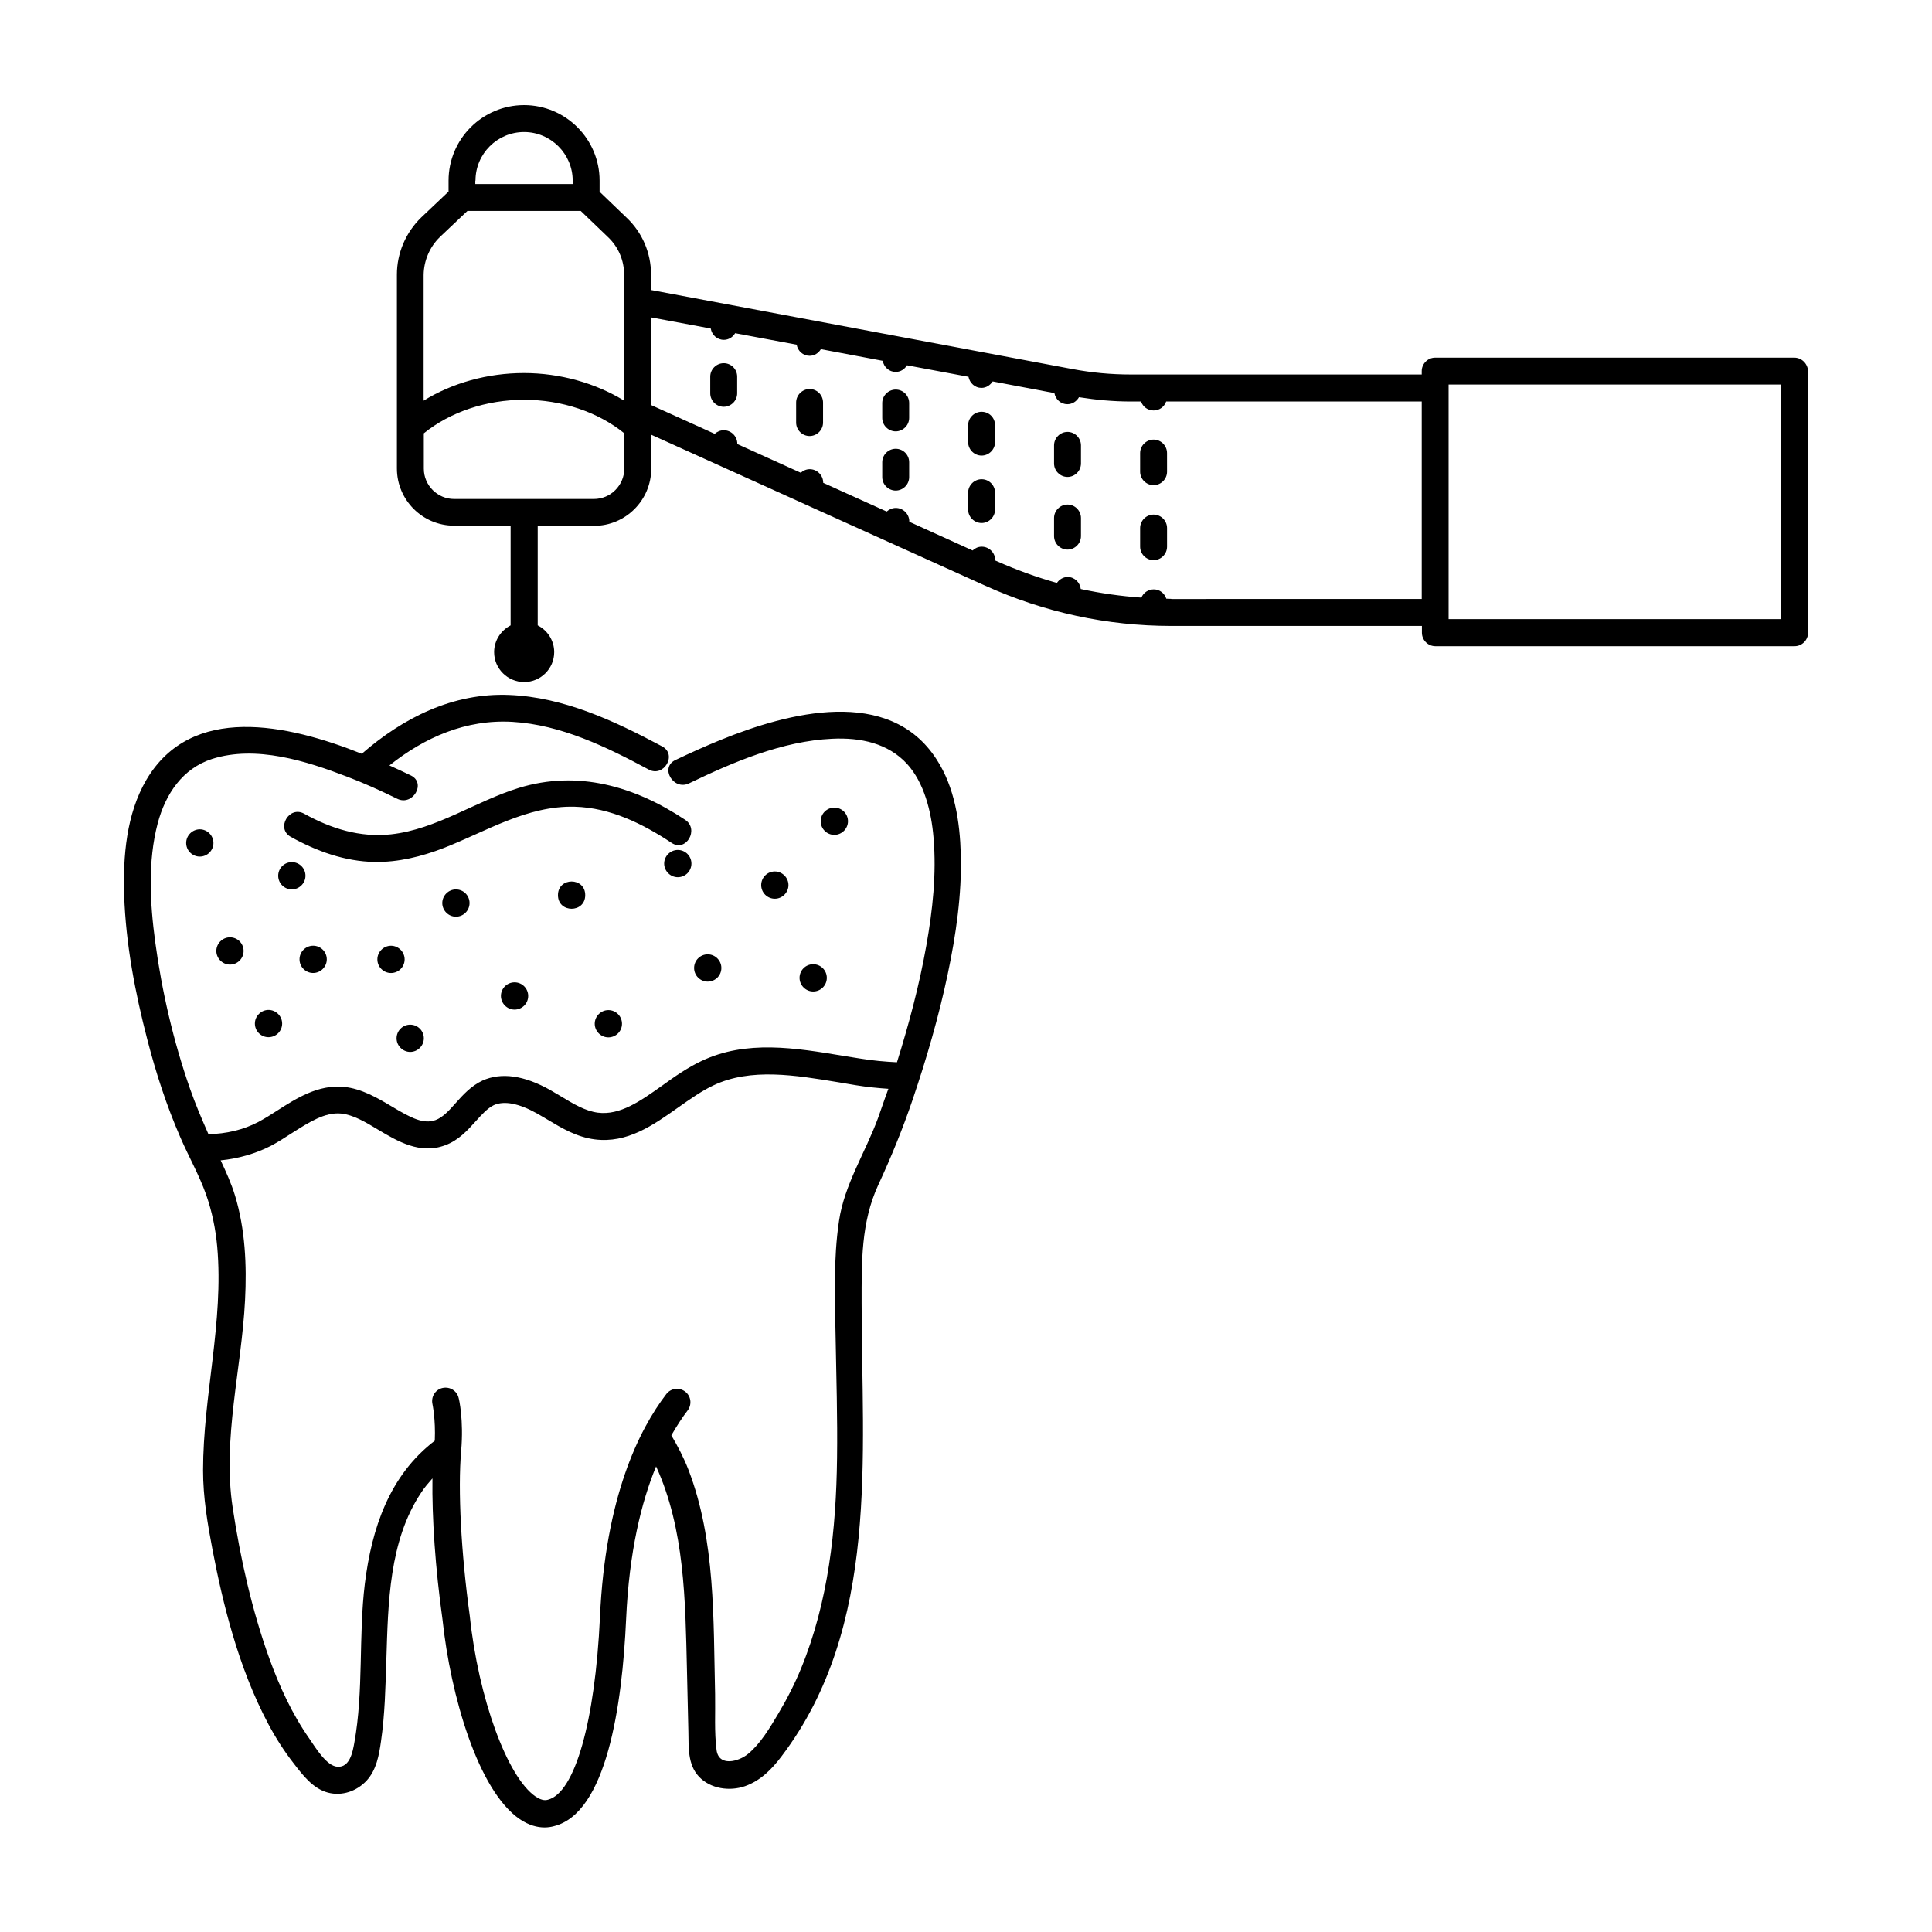 <?xml version="1.0" encoding="UTF-8"?>
<!-- Uploaded to: ICON Repo, www.iconrepo.com, Generator: ICON Repo Mixer Tools -->
<svg fill="#000000" width="800px" height="800px" version="1.1" viewBox="144 144 512 512" xmlns="http://www.w3.org/2000/svg">
 <g>
  <path d="m449.71 280.37c-1.949 0-3.566 1.617-3.566 3.566v4.941c0 1.949 1.617 3.566 3.566 3.566 1.949 0 3.566-1.617 3.566-3.566v-4.941c-0.004-1.949-1.617-3.566-3.566-3.566z"/>
  <path d="m449.71 260.5c-1.949 0-3.566 1.617-3.566 3.566v4.941c0 1.949 1.617 3.566 3.566 3.566 1.949 0 3.566-1.617 3.566-3.566l-0.004-4.941c0-1.949-1.613-3.566-3.562-3.566z"/>
  <path d="m426.9 277.71c-1.949 0-3.566 1.617-3.566 3.566v4.801c0 1.949 1.617 3.566 3.566 3.566 1.949 0 3.566-1.617 3.566-3.566v-4.801c0-1.953-1.617-3.566-3.566-3.566z"/>
  <path d="m426.9 258.46c-1.949 0-3.566 1.617-3.566 3.566v4.801c0 1.949 1.617 3.566 3.566 3.566 1.949 0 3.566-1.617 3.566-3.566v-4.801c0-1.949-1.617-3.566-3.566-3.566z"/>
  <path d="m404.13 271c-1.949 0-3.566 1.617-3.566 3.566v4.469c0 1.949 1.617 3.566 3.566 3.566 1.949 0 3.566-1.617 3.566-3.566v-4.469c0-1.949-1.57-3.566-3.566-3.566z"/>
  <path d="m404.13 253.13c-1.949 0-3.566 1.617-3.566 3.566v4.469c0 1.949 1.617 3.566 3.566 3.566 1.949 0 3.566-1.617 3.566-3.566v-4.469c0-1.996-1.57-3.566-3.566-3.566z"/>
  <path d="m381.37 247.24c-1.949 0-3.566 1.617-3.566 3.566v3.945c0 1.949 1.617 3.566 3.566 3.566 1.949 0 3.566-1.617 3.566-3.566v-3.945c0-1.949-1.57-3.566-3.566-3.566z"/>
  <path d="m381.37 262.93c-1.949 0-3.566 1.617-3.566 3.566v3.945c0 1.949 1.617 3.566 3.566 3.566 1.949 0 3.566-1.617 3.566-3.566v-3.945c0-1.953-1.57-3.566-3.566-3.566z"/>
  <path d="m358.55 247.1c-1.949 0-3.566 1.617-3.566 3.566v5.324c0 1.949 1.617 3.566 3.566 3.566 1.949 0 3.566-1.617 3.566-3.566v-5.324c-0.004-1.949-1.57-3.566-3.566-3.566z"/>
  <path d="m335.79 240.25c-1.949 0-3.566 1.617-3.566 3.566v4.422c0 1.949 1.617 3.566 3.566 3.566 1.949 0 3.566-1.617 3.566-3.566v-4.422c0-1.953-1.57-3.566-3.566-3.566z"/>
  <path d="m261.21 383.32c0 1.949 1.617 3.613 3.613 3.613s3.613-1.617 3.613-3.613-1.617-3.613-3.613-3.613c-2 0-3.613 1.664-3.613 3.613z"/>
  <path d="m301.61 415.3c0 1.949 1.617 3.613 3.613 3.613 1.996 0 3.613-1.617 3.613-3.613 0-1.996-1.617-3.613-3.613-3.613-1.996 0-3.613 1.664-3.613 3.613z"/>
  <path d="m335.17 400.52c0-1.949-1.617-3.613-3.613-3.613-1.996 0-3.613 1.617-3.613 3.613 0 1.996 1.617 3.613 3.613 3.613 1.996 0 3.613-1.617 3.613-3.613z"/>
  <path d="m320.01 372.86c0 1.949 1.617 3.613 3.613 3.613s3.613-1.617 3.613-3.613-1.617-3.613-3.613-3.613c-2 0-3.613 1.664-3.613 3.613z"/>
  <path d="m352.95 378.56c0-1.949-1.617-3.613-3.613-3.613-1.996 0-3.613 1.617-3.613 3.613s1.617 3.613 3.613 3.613c1.996 0 3.613-1.664 3.613-3.613z"/>
  <path d="m355.89 403.14c0 1.949 1.617 3.613 3.613 3.613s3.613-1.617 3.613-3.613c0-1.996-1.617-3.613-3.613-3.613s-3.613 1.617-3.613 3.613z"/>
  <path d="m252.71 422.77c1.949 0 3.613-1.617 3.613-3.613s-1.617-3.613-3.613-3.613c-1.996 0-3.613 1.617-3.613 3.613s1.664 3.613 3.613 3.613z"/>
  <path d="m221.34 379.7c1.949 0 3.613-1.617 3.613-3.613s-1.617-3.613-3.613-3.613c-1.996 0-3.613 1.617-3.613 3.613s1.617 3.613 3.613 3.613z"/>
  <path d="m247.62 394.63c-1.949 0-3.613 1.617-3.613 3.613 0 1.996 1.617 3.613 3.613 3.613s3.613-1.617 3.613-3.613c-0.004-2-1.664-3.613-3.613-3.613z"/>
  <path d="m276.75 407.94c0 1.949 1.617 3.613 3.613 3.613 1.996 0 3.613-1.617 3.613-3.613s-1.617-3.613-3.613-3.613c-1.996 0-3.613 1.617-3.613 3.613z"/>
  <path d="m201.33 396.01c0 1.949 1.617 3.613 3.613 3.613s3.613-1.617 3.613-3.613c0-1.996-1.617-3.613-3.613-3.613-2 0-3.613 1.664-3.613 3.613z"/>
  <path d="m215.16 411.64c-1.949 0-3.613 1.617-3.613 3.613 0 1.996 1.617 3.613 3.613 3.613s3.613-1.617 3.613-3.613c0-2-1.664-3.613-3.613-3.613z"/>
  <path d="m226.99 401.85c1.949 0 3.613-1.617 3.613-3.613 0-1.996-1.617-3.613-3.613-3.613-1.996 0-3.613 1.617-3.613 3.613 0 1.996 1.617 3.613 3.613 3.613z"/>
  <path d="m281.51 352.8c-11.453 3.516-21.816 10.98-33.887 12.309-8.176 0.902-15.922-1.52-23.004-5.465-3.992-2.234-7.559 3.898-3.566 6.133 6.844 3.801 14.305 6.512 22.242 6.652 6.273 0.094 12.406-1.426 18.203-3.66 11.359-4.422 22.195-11.312 34.793-10.98 9.41 0.238 18.062 4.516 25.715 9.602 3.801 2.519 7.367-3.613 3.566-6.133-13.359-8.883-28.426-13.258-44.062-8.457z"/>
  <path d="m335.03 340.06c-4.086 1.664-8.078 3.469-12.074 5.371-4.137 1.996-0.523 8.129 3.613 6.18 11.738-5.656 24.715-11.219 37.93-11.836 7.652-0.379 14.875 1.234 19.867 6.652 4.516 4.941 6.465 12.594 7.035 19.629 0.809 9.504-0.238 19.105-1.902 28.469-1.855 10.504-4.609 20.816-7.793 30.988-3.09-0.145-6.367-0.43-9.84-1l-4.469-0.715c-12.594-2.09-25.617-4.277-37.5 1.379-3.707 1.758-7.129 4.137-10.41 6.512-5.75 4.086-11.168 7.938-17.062 7.176-3.281-0.43-6.418-2.281-9.695-4.277-0.949-0.57-1.949-1.141-2.898-1.711-6.938-3.898-12.977-4.754-17.965-2.519-3.043 1.426-5.227 3.852-7.129 5.988-1.711 1.949-3.375 3.754-5.277 4.469-3.231 1.188-6.512-0.523-11.598-3.566-3.754-2.234-7.984-4.754-12.785-5.227-6.797-0.617-12.547 3.043-17.586 6.273-1.664 1.094-3.375 2.141-5.039 3.043-3.992 2.09-8.508 3.137-13.215 3.231-1.758-3.992-3.469-7.984-4.894-12.074-4.371-12.5-7.461-25.809-9.219-38.926-1.379-10.266-1.996-21.246 0.664-31.371 2.09-7.844 6.606-14.543 14.402-17.062 11.645-3.707 24.953 0.523 35.836 4.707 4.516 1.711 8.887 3.707 13.262 5.848 4.086 1.996 7.746-4.137 3.613-6.18-1.758-0.855-3.707-1.758-5.703-2.66 9.363-7.461 20.297-12.262 32.605-11.551 12.879 0.762 24.953 6.652 36.121 12.645 3.992 2.141 7.606-3.945 3.566-6.133-12.547-6.703-26.047-13.07-40.543-13.641-14.875-0.617-28.09 6.035-39.07 15.59-19.727-7.891-45.152-13.355-57.082 6.891-5.324 9.078-6.227 20.344-5.894 30.609 0.43 12.879 2.898 25.762 6.133 38.215 2.281 8.84 5.086 17.492 8.746 25.902 2.188 5.086 4.992 9.98 6.844 15.211 1.57 4.469 2.519 9.125 2.945 13.832 1.758 19.867-3.754 39.449-3.754 59.27 0 7.129 1.188 14.117 2.519 21.102 1.426 7.414 3.09 14.828 5.227 22.055 2.426 8.27 5.512 16.445 9.555 24.051 1.949 3.66 4.184 7.176 6.75 10.457 2.375 3.09 5.086 6.652 9.031 7.699 3.754 1 7.699-0.379 10.312-3.231 2.566-2.852 3.231-6.652 3.754-10.312 1.047-7.176 1.188-14.449 1.426-21.672 0.477-14.875 0.664-31.512 9.27-44.344 0.855-1.332 1.902-2.519 2.945-3.707-0.145 10.457 0.762 23.812 2.66 37.359 2.141 20.199 9.41 45.391 20.484 52.949 2.473 1.664 4.707 2.188 6.559 2.188 0.949 0 1.805-0.145 2.473-0.332 13.926-3.422 18.109-31.797 19.152-54.945 0.809-17.871 4.039-30.941 7.938-40.398 7.606 16.637 7.746 35.648 8.176 53.754 0.145 5.465 0.238 10.934 0.379 16.445 0.094 4.137-0.238 8.793 2.805 12.023 3.043 3.231 8.129 3.945 12.215 2.519 4.137-1.473 7.129-4.516 9.695-7.938 26.094-34.41 21.199-79.66 21.199-120.15 0-10.789-0.191-21.293 4.422-31.273 3.422-7.367 6.465-14.828 9.078-22.527 3.707-10.934 6.938-22.008 9.316-33.316 2.188-10.363 3.754-21.055 3.469-31.703-0.238-8.602-1.617-17.824-6.418-25.191-12.547-19.539-39.449-12.41-57.176-5.188zm41.633 100.29c-3.328 9.078-8.887 17.539-10.312 27.188-1.52 10.172-1.094 20.676-0.902 30.895 0.191 10.695 0.523 21.34 0.379 32.035-0.238 18.867-2.281 37.977-9.504 55.609-1.711 4.184-3.801 8.27-6.133 12.168-2.188 3.66-4.609 7.793-7.938 10.551-2.519 2.09-7.793 3.469-8.363-1.047-0.617-4.801-0.285-9.887-0.379-14.734-0.477-19.727 0.145-40.828-7.082-59.555-1.234-3.184-2.805-6.18-4.516-9.078 1.473-2.566 2.945-4.801 4.324-6.606 1.188-1.57 0.902-3.801-0.664-4.992-1.57-1.188-3.801-0.902-4.992 0.664-7.223 9.41-16.16 27.281-17.586 59.125-1.285 27.613-6.652 46.625-13.832 48.383-0.332 0.094-1.426 0.379-3.231-0.855-7.508-5.133-15.16-26.094-17.441-47.91-2.281-16.539-3.184-33.316-2.281-43.68 0.715-8.129-0.57-13.785-0.664-14.02-0.43-1.902-2.328-3.09-4.277-2.66-1.902 0.43-3.09 2.328-2.66 4.277 0 0.047 0.855 3.898 0.617 9.695-12.074 9.219-16.73 23.289-18.535 37.879-1.711 13.973-0.285 28.375-2.805 42.254-0.43 2.375-1.188 6.465-4.422 6.273-2.945-0.145-5.941-5.227-7.461-7.414-4.562-6.512-7.938-13.832-10.648-21.34-4.609-12.832-7.652-26.426-9.695-39.926-2.758-18.156 2.375-36.836 3.281-54.992 0.477-9.27 0.047-18.773-2.66-27.711-1-3.231-2.375-6.273-3.801-9.316 4.707-0.477 9.219-1.758 13.309-3.852 1.902-1 3.707-2.188 5.562-3.375 4.516-2.852 8.746-5.609 13.07-5.18 3.184 0.332 6.418 2.234 9.789 4.277 5.18 3.09 11.121 6.606 17.727 4.137 3.566-1.285 5.988-3.992 8.129-6.367 1.617-1.805 3.137-3.469 4.801-4.277 2.758-1.234 6.652-0.477 11.504 2.234 0.902 0.523 1.805 1.047 2.758 1.617 3.801 2.281 7.699 4.609 12.5 5.227 8.602 1.094 15.445-3.754 22.102-8.461 3.184-2.234 6.18-4.371 9.316-5.848 9.887-4.707 21.77-2.711 33.27-0.809l4.516 0.762c2.945 0.477 5.797 0.762 8.602 0.949-0.961 2.527-1.816 5.191-2.769 7.805z"/>
  <path d="m299.09 381.22c0 4.816-7.223 4.816-7.223 0s7.223-4.816 7.223 0"/>
  <path d="m365.11 365.25c1.949 0 3.613-1.617 3.613-3.613s-1.617-3.613-3.613-3.613c-1.996 0-3.613 1.617-3.613 3.613 0 2 1.617 3.613 3.613 3.613z"/>
  <path d="m196.95 363.78c-1.949 0-3.613 1.617-3.613 3.613 0 1.996 1.617 3.613 3.613 3.613s3.613-1.617 3.613-3.613c0-1.996-1.664-3.613-3.613-3.613z"/>
  <path d="m619.49 238.78h-95.152c-1.949 0-3.566 1.617-3.566 3.566v0.902l-77.141-0.004c-5.18 0-10.312-0.477-15.352-1.426l-111.74-20.961v-4.039c0-5.797-2.328-11.219-6.512-15.16l-7.129-6.844v-2.949c0-11.027-8.984-20.012-20.012-20.012-11.027 0-20.012 8.984-20.012 20.012v2.898l-7.223 6.844c-4.137 3.992-6.465 9.504-6.465 15.16v51.379c0 8.363 6.797 15.16 15.16 15.16h14.973v26.426c-2.566 1.332-4.371 3.992-4.371 7.082 0 4.371 3.566 7.938 7.984 7.938 4.371 0 7.938-3.566 7.938-7.938 0-3.09-1.805-5.797-4.371-7.082v-26.379h14.926c8.363 0 15.16-6.797 15.16-15.16v-8.984l40.59 18.348c0.047 0 0.047 0.047 0.094 0.047l47.863 21.625c15.59 7.035 32.176 10.648 49.336 10.648h66.352v1.805c0 1.949 1.617 3.566 3.566 3.566h95.199c1.949 0 3.566-1.617 3.566-3.566v-69.34c-0.094-1.949-1.664-3.562-3.66-3.562zm-349.48-46.914c0-7.129 5.797-12.879 12.879-12.879s12.879 5.797 12.879 12.879v0.902h-25.809v-0.902zm-9.414 14.926 7.273-6.891h30.039l7.223 6.938c2.758 2.613 4.277 6.18 4.277 10.027v33.316c-7.606-4.656-16.969-7.32-26.57-7.32-9.602 0-18.965 2.613-26.57 7.32v-33.316c0.051-3.801 1.621-7.461 4.328-10.074zm40.781 69.441h-18.395-0.094-0.094-18.441c-4.422 0-8.031-3.613-8.031-8.031l-0.004-9.367c6.988-5.656 16.586-8.887 26.57-8.887 9.98 0 19.582 3.231 26.57 8.887v9.363c-0.051 4.422-3.613 8.035-8.082 8.035zm153.04 26.473c-0.477 0-0.902-0.047-1.332-0.047-0.477-1.426-1.758-2.473-3.328-2.473-1.473 0-2.758 0.902-3.281 2.188-5.418-0.379-10.789-1.141-16.066-2.281-0.191-1.758-1.664-3.184-3.469-3.184-1.188 0-2.234 0.664-2.852 1.57-5.418-1.52-10.789-3.469-16.016-5.797l-0.332-0.145v-0.094c0-1.949-1.617-3.566-3.566-3.566-0.949 0-1.758 0.379-2.426 1l-16.777-7.606v-0.094c0-1.949-1.617-3.566-3.566-3.566-0.949 0-1.758 0.379-2.426 0.949l-16.824-7.606v-0.047c0-1.949-1.617-3.566-3.566-3.566-0.902 0-1.758 0.379-2.375 0.949l-16.824-7.606v-0.094c0-1.949-1.617-3.566-3.566-3.566-0.949 0-1.758 0.379-2.426 0.949l-16.824-7.606v-23.242l15.781 2.945c0.285 1.664 1.664 2.996 3.469 2.996 1.285 0 2.375-0.715 2.996-1.758l16.301 3.043c0.285 1.664 1.711 2.945 3.422 2.945 1.285 0 2.375-0.715 2.996-1.758l16.398 3.09c0.285 1.664 1.711 2.945 3.422 2.945 1.285 0 2.375-0.715 2.996-1.758l16.301 3.043c0.332 1.664 1.711 2.945 3.422 2.945 1.285 0 2.328-0.715 2.996-1.711l16.352 3.09c0.285 1.664 1.711 2.945 3.422 2.945 1.332 0 2.473-0.762 3.09-1.855 4.516 0.715 9.078 1.141 13.688 1.141h2.758c0.477 1.379 1.758 2.375 3.328 2.375 1.57 0 2.852-1 3.328-2.375h67.73v52.328l-66.352 0.008zm161.5 5.371h-88.023v-62.168h88.07l0.004 62.168z"/>
 </g>
</svg>